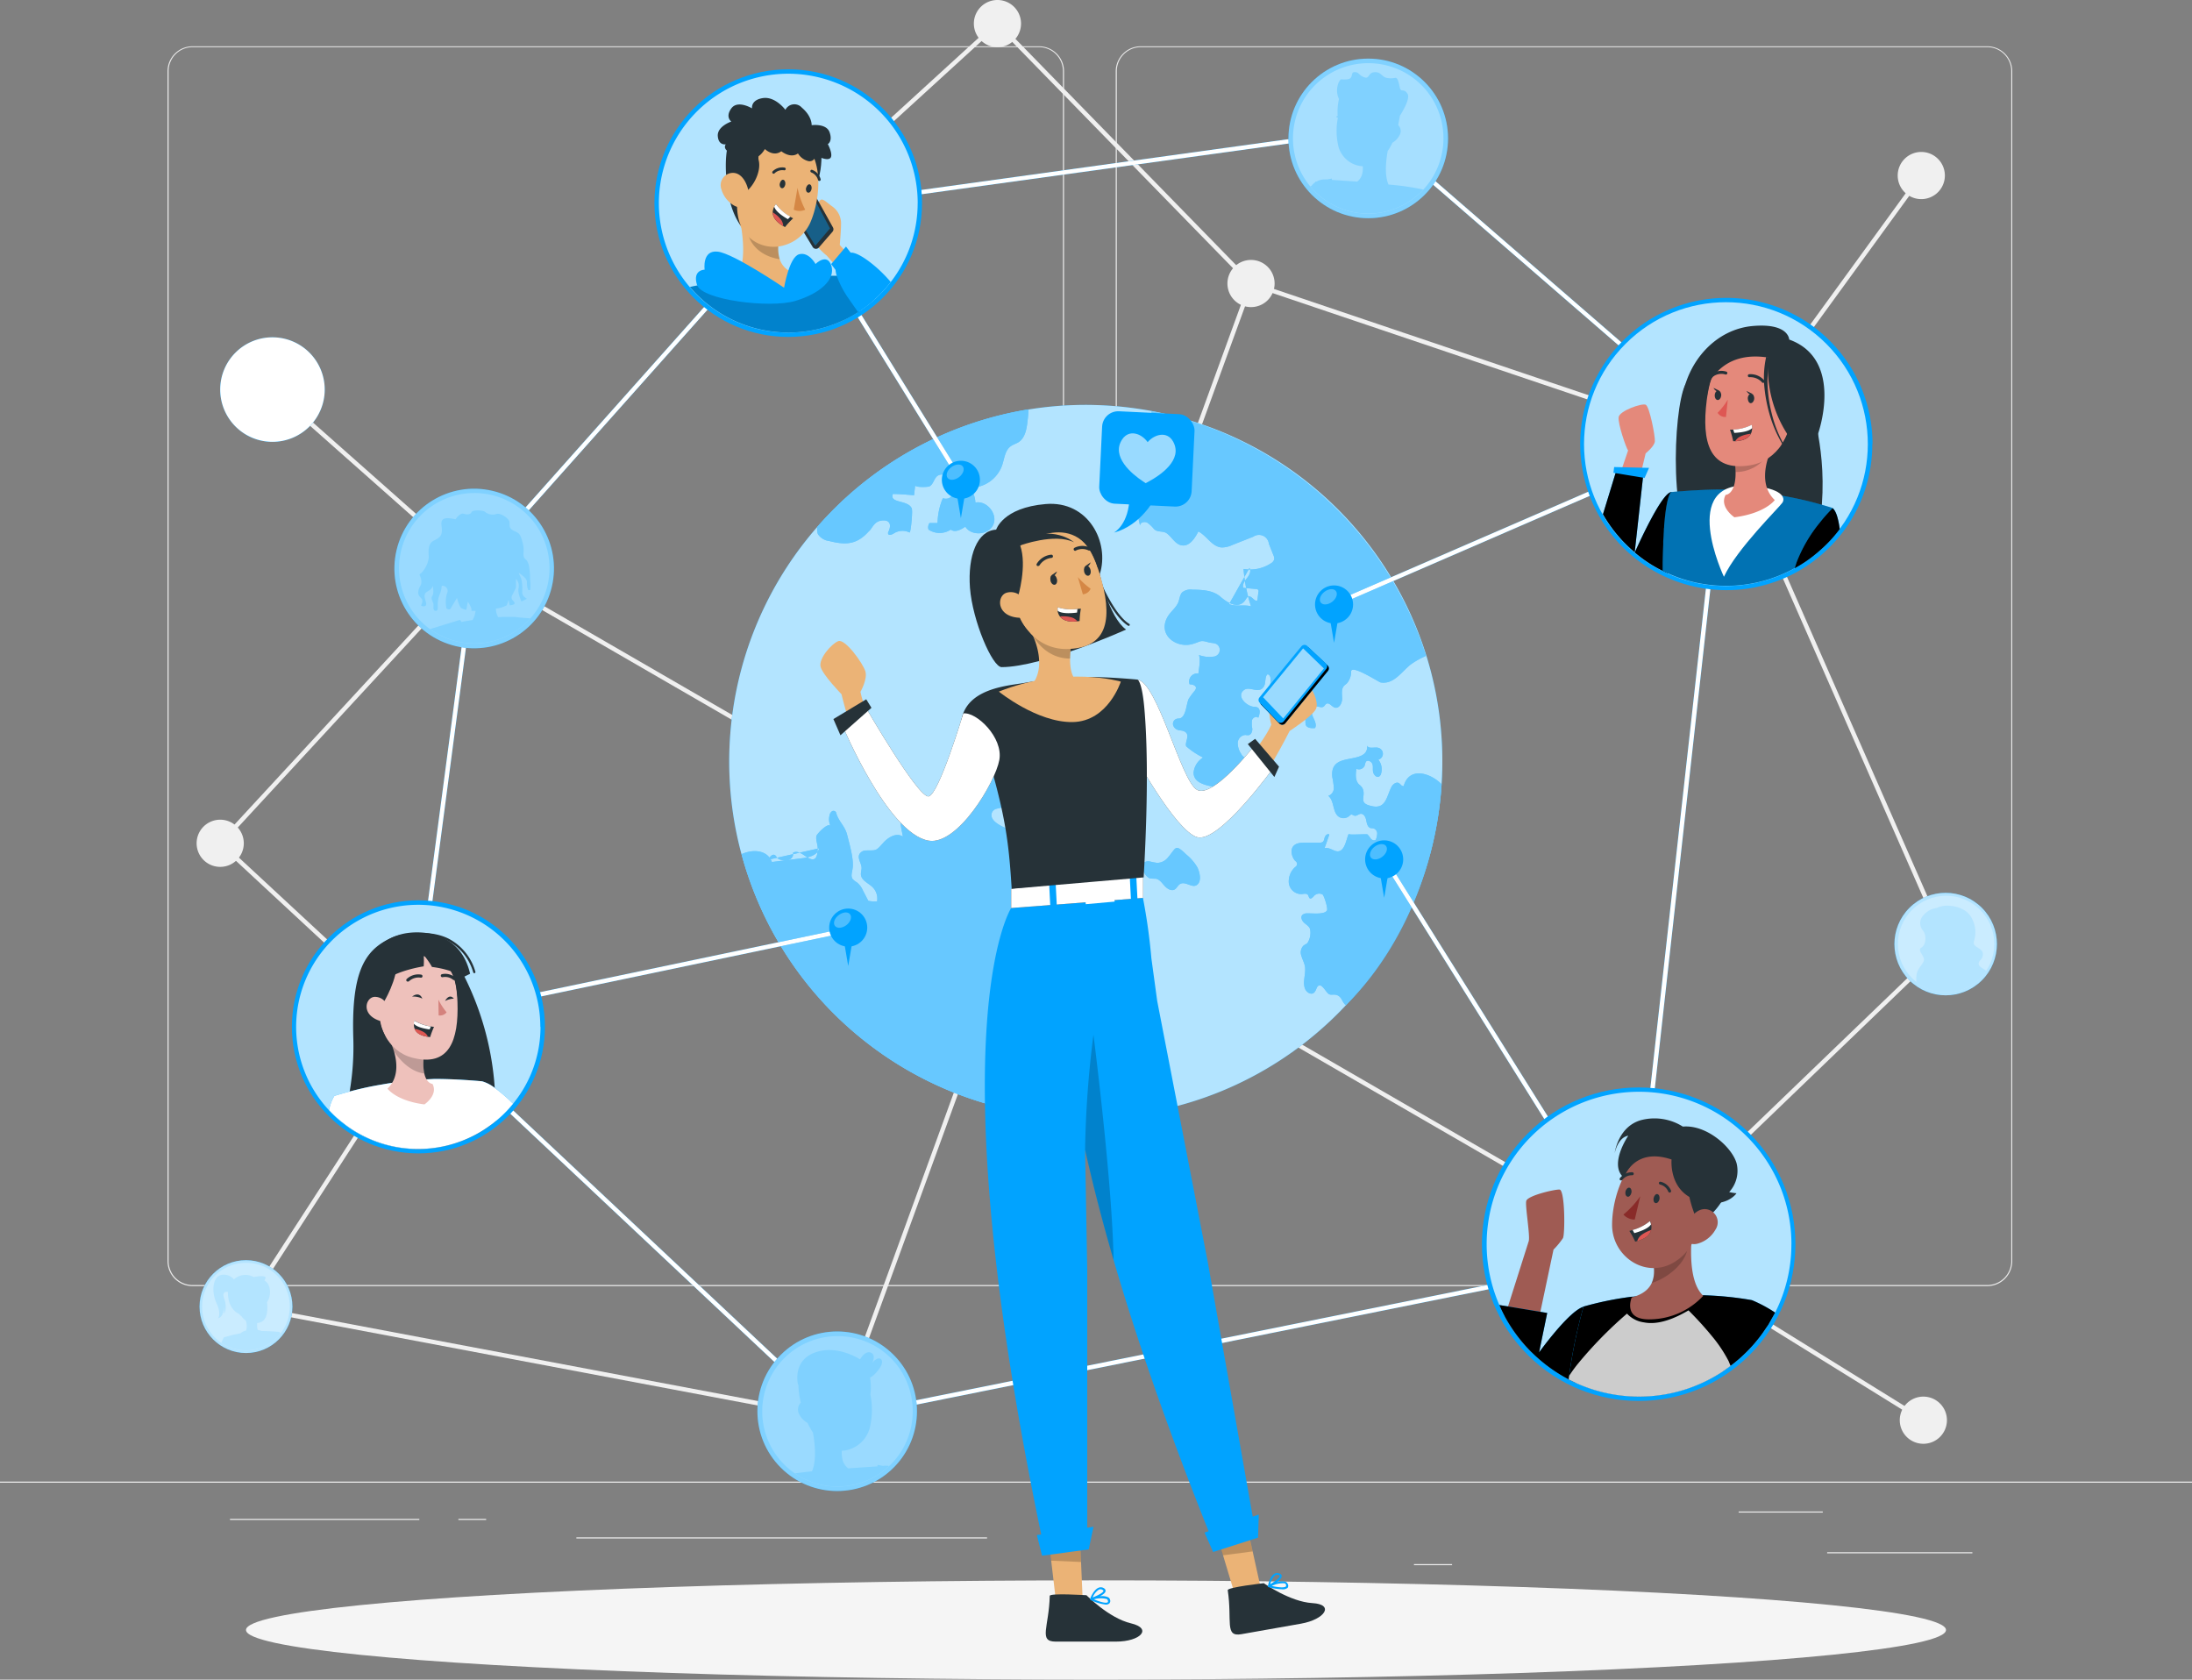 <svg xmlns="http://www.w3.org/2000/svg" xmlns:v="https://vecta.io/nano" viewBox="0 0 500 383.12"><rect x="0" y="0" width="500" height="383.12" fill="#808080" stroke="none"/><style><![CDATA[.N,.P,.W,.c,.d,.e,.G,.I{isolation:isolate}.f{fill:#01a3ff}.g{fill:#fff}.h{fill:#263238}.i{opacity:.3}.j{opacity:.2}.k{fill:#ebb376}.l{opacity:.7}.m{opacity:.8}.n{fill:#de5753}.o{fill:#e4897b}.p{fill:#9f5b53}.q{fill:#eec1bb}]]></style><path d="M0 337.95h500v.25H0zm416.78 16.1h33.12v.25h-33.12zm-94.25 2.71h8.69v.25h-8.69zm74.06-12h19.19v.25h-19.19zm-344.13 1.68h43.19v.25H52.46zm52.1 0h6.33v.25h-6.33zm26.91 4.23h93.68v.25h-93.68zM237 293.36H43.91a5.71 5.71 0 0 1-5.7-5.71V16.22a5.71 5.71 0 0 1 5.7-5.66H237a5.71 5.71 0 0 1 5.71 5.71v271.38a5.71 5.71 0 0 1-5.71 5.71zM43.91 10.76a5.46 5.46 0 0 0-5.45 5.46v271.43a5.46 5.46 0 0 0 5.45 5.46H237a5.47 5.47 0 0 0 5.46-5.46V16.22a5.47 5.47 0 0 0-5.46-5.46zm409.4 282.6h-193.1a5.72 5.72 0 0 1-5.71-5.71V16.22a5.72 5.72 0 0 1 5.71-5.66h193.1a5.71 5.71 0 0 1 5.69 5.66v271.43a5.71 5.71 0 0 1-5.69 5.71zm-193.1-282.6a5.47 5.47 0 0 0-5.46 5.46v271.43a5.47 5.47 0 0 0 5.46 5.46h193.1a5.47 5.47 0 0 0 5.46-5.46V16.22a5.47 5.47 0 0 0-5.46-5.46z" fill="#ebebeb"></path><g fill="#f0f0f0"><path d="M393.93 101.86L285.09 65.1l-.09-.08-57.5-58.94-46.12 42.12-.67-.74 46.83-42.78 58.09 59.55 107.92 36.45 44.3-60.94.81.59-44.73 61.53zM55.61 192.35a5.38 5.38 0 0 1-10.76 0 5.38 5.38 0 1 1 10.76 0z"></path><path d="M232.9 5.38a5.38 5.38 0 1 1-10.76 0 5.38 5.38 0 0 1 10.76 0z"></path><use href="#B"></use><use href="#B" x="0.47" y="283.9"></use><use href="#B" x="-152.89" y="24.63"></use><path d="M191.35 324.08l-.41-.08-134.92-25.48.18-.98 134.51 25.4 94.18-258.45.94.35-94.48 259.24zM61.817 89.237l.663-.749 46.032 40.769-.663.749zM438.46 324.37l-66.71-41.35 1.46-.39 70.08-67.43-50.01-113.73.92-.4 50.29 114.37-.25.24-70.23 67.57 64.97 40.26-.52.86z"></path><path d="M56.53 298.3l-.84-.54 40.32-62.27-46.48-43.12.34-.37 58.21-63.03.35.21 265.28 153.46-.5.87-264.94-153.27-57.33 62.08 46.36 43-40.77 62.98z"></path></g><ellipse cx="250" cy="371.79" rx="193.89" ry="11.32" fill="#f5f5f5"></ellipse><use href="#C" class="f"></use><g class="l g"><use href="#C"></use></g><g class="f G"><use href="#D"></use><use href="#E"></use><use href="#F"></use><use href="#G"></use><use href="#H"></use></g><g opacity=".4" class="g I"><use href="#D"></use><use href="#E"></use><use href="#F"></use><use href="#G"></use><use href="#H"></use></g><use href="#I" class="f"></use><circle cx="62.14" cy="133.29" r="11.23" transform="matrix(.987 -.16 .16 .987 -20.55 -32.77)" class="g i"></circle><path d="M55.47 88.66a1.8 1.8 0 0 0 1.38 1.66 2.55 2.55 0 0 0 0 1.67c.33.91 2.17.91 2.17.91a.93.93 0 0 0 .83.56c0 .06.09.1.12.15l.26.36c.23 1.81.19 3.71-.7 4.68h0l-2.31.31-1.09.19a11.9 11.9 0 0 0 13.28-.94h-1.07-2.09v-.05a2.4 2.4 0 0 1-2.16-1.58 3.55 3.55 0 0 1-.15-1.23 4.43 4.43 0 0 0 1-.33 4.05 4.05 0 0 0 2-2.22 2.83 2.83 0 0 0 .14-.41 10.43 10.43 0 0 0 .26-3.55 1.68 1.68 0 0 0 .81-1.14 1.23 1.23 0 0 0-.84-1.5 1.59 1.59 0 0 0 1.21-1.64 1.27 1.27 0 0 0-1.22-1.48c0 0 .43-.62-.41-1.79a1.5 1.5 0 0 0-2-.45 2.35 2.35 0 0 0-2.34-1 2.52 2.52 0 0 0-1.82 1.2s0-.86-1.65-.38a2.23 2.23 0 0 0-1.45 2.37 1.21 1.21 0 0 0-1.68.63c-.57 1.19.67 3.27.67 3.27a1.63 1.63 0 0 0-1.15 1.73z" class="f"></path><use href="#I" class="g l"></use><circle cx="56.11" cy="298.03" r="10.59" class="f"></circle><path d="M66.1 298.04c0 5.523-4.477 10-10 10s-10-4.477-10-10 4.477-10 10-10a9.92 9.92 0 0 1 10 10z" class="g i"></path><path d="M64 304.16a10 10 0 0 1-13.51 2.13l.54-1.22a29.65 29.65 0 0 1 3.8-.93 3 3 0 0 1 1.31-.65 3.84 3.84 0 0 0-.07-2.27 3.92 3.92 0 0 1-1-1 2.46 2.46 0 0 1-.54-.53c-.31-.13-2.43-1.12-2.54-4.6a3 3 0 0 1 0-.42c-.66-.07-1.35.14-.87 1.48.82 2.31 0 3.52 0 3.52a8.68 8.68 0 0 0-.08-1.53c0 2.39-1.29 2.54-1.29 2.54s.82-.86-.39-3.51-.86-6.26 1.45-6.41a3 3 0 0 1 2.55 1.07 3.85 3.85 0 0 1 4.52-.53c0 0 2.07-.5 2.66 0 .12.12 0 .39-.22.75a2.74 2.74 0 0 1 1.16 1.71 4.15 4.15 0 0 1-.57 3.25c.28 2.62-.17 4.59-2.26 4.77v.2.26a2.92 2.92 0 0 0 .15 1.12 5.84 5.84 0 0 1 .87.24c1.87 0 4 .2 4 .2h0a2.93 2.93 0 0 1 .33.36z" class="f"></path><circle cx="56.11" cy="298.03" r="10.59" class="g l"></circle><circle cx="443.89" cy="259.76" r="11.69" transform="matrix(.707 -.707 .707 .707 -53.67 345.52)" class="f"></circle><path d="M454.91 215.32c0 6.075-4.925 11-11 11s-11-4.925-11-11 4.925-11 11-11 11 4.925 11 11z" class="g i"></path><path d="M453.06 221.43a11 11 0 0 1-15.92 2.6 6.59 6.59 0 0 1 .06-1.81c.14-1.34 1.69-2.43 1.67-3.37s-1.6-2.16-.59-2.71 1.23-2.64.42-3.81a2.57 2.57 0 0 1 .06-3.58 4.68 4.68 0 0 1 3-1.64 5.61 5.61 0 0 1 3.26-.47 7 7 0 0 1 3.24 1.1 4.8 4.8 0 0 1 1.69 2.08 6.55 6.55 0 0 1 .34 4.77c-.55 1.58 1.9 1.49 2 2.93s-1.15 1.53-.93 2.5c.07.44.92.86 1.7 1.41z" class="f"></path><circle cx="443.89" cy="259.76" r="11.69" transform="matrix(.707 -.707 .707 .707 -53.67 345.52)" class="g l"></circle><g class="f"><use href="#J"></use><use href="#K"></use><use href="#L"></use></g><use href="#J" class="g m"></use><use href="#M" class="f"></use><g class="g"><use href="#M" class="m"></use><use href="#K" class="m"></use><use href="#L" class="m"></use></g><use href="#N" class="f"></use><use href="#N" class="g m"></use><g class="f"><path d="M220.68 109.44l-1.5 8.75-1.5-8.75h3z"></path><path d="M223.52 109.44a4.34 4.34 0 0 1-8.68 0 4.34 4.34 0 0 1 7.409-3.069 4.34 4.34 0 0 1 1.271 3.069z"></path></g><path d="M219.61 106.38c.48.63.1 1.74-.86 2.46s-2.11.8-2.6.17-.1-1.74.85-2.46 2.12-.8 2.61-.17z" class="g i"></path><g class="f"><path d="M305.8 137.87l-1.5 8.75-1.5-8.75h3z"></path><circle cx="304.3" cy="137.87" r="4.34"></circle></g><path d="M304.72 134.81c.49.63.1 1.74-.85 2.46s-2.12.8-2.6.17-.1-1.74.85-2.46 2.12-.81 2.6-.17z" class="g i"></path><g class="f"><path d="M194.98 211.58l-1.5 8.75-1.5-8.75h3z"></path><circle cx="193.48" cy="211.58" r="4.34"></circle></g><path d="M193.91 208.56c.48.63.1 1.74-.85 2.46s-2.12.81-2.61.17-.1-1.74.86-2.46 2.11-.84 2.6-.17z" class="g i"></path><g class="f"><path d="M317.23 196.02l-1.5 8.76-1.5-8.76h3z"></path><path d="M320.07 196.03a4.34 4.34 0 0 1-8.68-.013 4.34 4.34 0 0 1 7.412-3.062 4.34 4.34 0 0 1 1.268 3.075z"></path></g><path d="M316.15 192.96c.49.64.11 1.74-.85 2.47s-2.12.8-2.6.17-.1-1.74.85-2.47 2.12-.8 2.6-.17z" class="g i"></path><path d="M427.08 101.28a33.24 33.24 0 0 1-6.65 20 34.11 34.11 0 0 1-10.58 9.2 33.3 33.3 0 0 1-29.85 1.14c-.39-.16-.78-.35-1.16-.55h0a32 32 0 0 1-6.54-4.29c-11.807-9.954-15.232-26.713-8.279-40.502s22.466-20.998 37.489-17.422 25.624 17.001 25.62 32.444z" class="f"></path><circle cx="393.74" cy="145.72" r="32.37" transform="matrix(.707 -.707 .707 .707 12.29 276.65)" class="g l"></circle><path d="M372.25 116.4l3.13-13s2-1.58 2.1-2.73-1.22-7.94-2.08-8.35-5.94 1.36-6.18 2.81 1.75 7.16 2.15 7.62l-5.13 15.1z" class="o"></path><g class="f"><use href="#O"></use><use href="#P"></use></g><use href="#O" class="N i"></use><use href="#P" class="N i"></use><path d="M376.15 106.72l-1.02 2.3-7.1-1.18.16-1.31 7.96.19z" class="f"></path><path d="M413.44 90.14c-.83 3.18 3.7 11.93 1.86 27.85s-19.29 14.94-27.14 9.64-6.49-34.11-3.79-39.79 29.07 2.3 29.07 2.3z" class="h"></path><path d="M418.05 115.88l-.47 1.38-.47 1.35-.85 2.56-1.54 4.73a30.48 30.48 0 0 1-5.34 3.71 32.34 32.34 0 0 1-29 1.13c-.38-.16-.76-.35-1.12-.54v-.95-.93l.07-2.58.06-1.54v-.74l.15-2.45c0-.24 0-.49.05-.72 0-.71.11-1.34.15-1.93.37-3.7.86-5.16 1.18-5.75a1.18 1.18 0 0 1 .17-.25c.09-.11.14-.12.14-.12l1.31-.11c2.16-.19 6.64-.5 10.69-.48h.23c.54 0 1.07 0 1.61.08a92.07 92.07 0 0 1 6.24.54l2.3.32c.83.12 1.66.26 2.49.4l.35.07a80.92 80.92 0 0 1 9.07 2.07c.83.23 1.66.48 2.48.74z" class="f"></path><path class="N i" d="M418 115.88l-.45 1.35c-.13.45-.32.91-.47 1.35l-.85 2.56-1.54 4.73a30.48 30.48 0 0 1-5.34 3.71 32.34 32.34 0 0 1-29 1.13c-.38-.16-.76-.35-1.12-.54h0v-.94-.93l.07-2.58.06-1.54v-.74c0-.89.09-1.69.15-2.45 0-.24 0-.49.05-.72 0-.71.11-1.34.15-1.93.37-3.7.86-5.16 1.18-5.75a1.18 1.18 0 0 1 .17-.25c.09-.11.14-.12.14-.12l1.31-.11c2.16-.19 6.64-.5 10.69-.48h.23c.54 0 1.07 0 1.61.08a92.07 92.07 0 0 1 6.24.54l2.3.32c.83.12 1.66.26 2.49.4l.35.07a80.92 80.92 0 0 1 9.07 2.07c.9.26 1.73.51 2.51.77z"></path><path d="M399.32 110.79c7.14.56 8 2.72 7.26 3.85s-10.44 10.58-13.35 16.92c0 0-10.49-22.07 6.09-20.77z" class="g"></path><path d="M395.63 117.99c7.07-.91 9.2-3.93 9.2-3.93-4.49-4.23-.76-11.56-.76-11.56l-8.51 1.58a25.08 25.08 0 0 1 .33 3.59c.07 5.16-2.27 5.21-2.27 5.21-1.49 2.8 2.01 5.11 2.01 5.11z" class="o"></path><path class="P j" d="M395.56 104.08a25.08 25.08 0 0 1 .33 3.59c5.75 0 8.18-5.17 8.18-5.17z"></path><path d="M400.26 80.29c-7.39-.4-10 3.43-10.95 11-1.2 9.49.54 16.37 9.9 14.84 12.71-2.05 13.34-25.16 1.05-25.84z" class="o"></path><path d="M394.11 91.16a15.84 15.84 0 0 1-2.32 3 2 2 0 0 0 1.91.94z" class="n"></path><g class="h"><path d="M398.67 90.8c0 .61.25 1.13.65 1.16s.77-.44.82-1-.24-1.13-.65-1.16-.77.39-.82 1z"></path><path d="M399.66 89.8l-1.28-.62s.62 1.16 1.28.62zm-8.52.28c-.05.61.24 1.13.65 1.16s.77-.43.82-1-.25-1.12-.65-1.16-.77.4-.82 1z"></path><path d="M392.13 89.09l-1.28-.62s.57 1.16 1.28.62zm10.05-1.75a.32.32 0 0 1-.28-.15 3.56 3.56 0 0 0-2.85-1.15.34.34 0 0 1-.36-.32.32.32 0 0 1 .31-.36 4.13 4.13 0 0 1 3.45 1.43.35.35 0 0 1-.07.48.37.37 0 0 1-.2.07zm-11.49-1.46a.34.34 0 0 1-.18-.64 3.76 3.76 0 0 1 3.3-.46.33.33 0 0 1 .17.45.34.34 0 0 1-.44.18 3.13 3.13 0 0 0-2.68.42.26.26 0 0 1-.17.05zm3.93 12.14a18.6 18.6 0 0 1 .72 2.62h.48c2.16-.1 3.13-.86 3.55-1.68a2.79 2.79 0 0 0 .29-1.29 2.68 2.68 0 0 0-.1-.75 10.27 10.27 0 0 1-4.21 1.08l-.73.02z"></path></g><path d="M395.35 97.98l.24.76c2-.1 3.46-.44 4.07-1.09a2.68 2.68 0 0 0-.1-.75 10.27 10.27 0 0 1-4.21 1.08z" class="g"></path><path d="M395.82 100.62c2.16-.1 3.13-.86 3.55-1.68a7.16 7.16 0 0 0-2.37.62 2.6 2.6 0 0 0-1.18 1.06z" class="n"></path><path d="M407.66 93.2s-3.12-6.26-2.34-10.93c0 0-14.33-6.79-15.87 8 0 0-.71-13.29 12-12.89s11.66 19 4.79 24.19c.02.05 3.36-4.45 1.42-8.37z" class="h"></path><path d="M406.37 94.7a3.26 3.26 0 0 1 3.66-2.78c2.27.38 3.11 5.14-2.65 6-.83.08-1.25-.74-1.01-3.22z" class="o"></path><g class="h"><path d="M403.35 81.56a28 28 0 0 0 4.31 17.41c4.16 6.29-.62 11.79-.62 11.79s7.39-4.7 7.65-11.79c0 0 6.1-16.95-6.57-21.52 0 0-.05-3.81-8.31-3.09s-14.91 7.81-16.17 16.83 3.44 19.08 3.44 19.08-5-32 16.27-28.71z"></path><path d="M403.83 81.69a21 21 0 0 0-.62 6.55 32.4 32.4 0 0 0 1.06 6.62 27.8 27.8 0 0 0 2.48 6.25 18.23 18.23 0 0 0 4.18 5.26 18.26 18.26 0 0 1-4.4-5.14 28.16 28.16 0 0 1-2.74-6.23 33.93 33.93 0 0 1-1.33-6.71 22.12 22.12 0 0 1 .41-6.91z"></path></g><use href="#Q" class="f"></use><use href="#Q" class="N i"></use><circle cx="312.1" cy="31.57" r="18.2" class="f"></circle><path d="M329.25 31.56a17.16 17.16 0 0 1-29.294 12.144A17.16 17.16 0 0 1 312.1 14.41a17.1 17.1 0 0 1 17.15 17.15z" class="g i"></path><path d="M324.67 43.24a17.15 17.15 0 0 1-25.8-.74l.28-.09a3.68 3.68 0 0 1 .85-.85.71.71 0 0 1 0-.14h.3a3.53 3.53 0 0 1 1.88-.49 3.44 3.44 0 0 1 .55 0l1.07-.2v.3l5.78.39a3 3 0 0 0 1.06-1.5 5.19 5.19 0 0 0 .21-2 6.11 6.11 0 0 1-2.4-.63 6.21 6.21 0 0 1-3-3.38 6.13 6.13 0 0 1-.18-.61 15.45 15.45 0 0 1-.09-6.48h0-.18a.18.18 0 0 1-.15-.19.2.2 0 0 1 .23-.17h.05a13 13 0 0 1 .29-3.87 4.6 4.6 0 0 1 0-3.92c.64-.92.14-.42 1.82-.57s.67-1.63 1.74-1.65.85.66 2.16 1.16.83-1 2.33-1.14 1.7 1 2.77 1.28a5.1 5.1 0 0 0 2.07 0c.78 0 .85 2.28 1.18 2.7s.89-.21 1.6 1a1.08 1.08 0 0 1 .12.56c0 1.51-1.88 4.38-1.88 4.38l-.39 2.13a1.94 1.94 0 0 1 .34 2.26 4.17 4.17 0 0 1-1.66 1.77 12.27 12.27 0 0 1-1.08 1.89c-.47 2.62-.7 5.71.19 7.66a58.15 58.15 0 0 1 7.94 1.14z" class="f"></path><circle cx="312.1" cy="31.57" r="18.2" opacity=".5" class="g"></circle><circle cx="191.03" cy="366.36" r="18.2" transform="matrix(.707 -.707 .707 .707 -203.11 197.94)" class="f"></circle><path d="M208.19 321.92c.006 9.475-7.669 17.161-17.143 17.17s-17.164-7.662-17.177-17.137 7.655-17.167 17.13-17.183a17.07 17.07 0 0 1 17.19 17.15z" class="g j"></path><path d="M202.82 334.38a17.15 17.15 0 0 1-21.5 1.69 103.78 103.78 0 0 1 3.89-.47c1-2.25.77-5.82.22-8.85a14.58 14.58 0 0 1-1.23-2.19 4.73 4.73 0 0 1-1.92-2 2.27 2.27 0 0 1 .38-2.62 20 20 0 0 1-.55-4.13h-.08s-1.38-5.33 3.78-7.28 10.37 1.54 10.37 1.54 1.12-2.08 2.45-1.54c1.14.46.53 1.94.32 2.39a2.78 2.78 0 0 1 1.17-1c.91-.41 2.17.75-.66 3.58a3.7 3.7 0 0 1-1 .72 13.75 13.75 0 0 1 .08 3.87 17.79 17.79 0 0 1-.11 7.47 5.48 5.48 0 0 1-.22.72 7 7 0 0 1-3.42 3.89 6.57 6.57 0 0 1-2.77.74 6.56 6.56 0 0 0 .23 2.28 3.56 3.56 0 0 0 1.23 1.73l6.68-.45a3.18 3.18 0 0 0 0-.34l1.24.23a5 5 0 0 1 1.42.02z" class="f"></path><circle cx="191.03" cy="366.36" r="18.2" transform="matrix(.707 -.707 .707 .707 -203.11 197.94)" opacity=".5" class="g"></circle><circle cx="108.18" cy="174.05" r="18.2" transform="matrix(.23 -.973 .973 .23 -86.07 194.9)" class="f"></circle><path d="M125.34 129.61a17.16 17.16 0 0 1-29.29 12.147 17.16 17.16 0 0 1 12.13-29.297 17.1 17.1 0 0 1 17.16 17.15z" class="g j"></path><path d="M121 141.04c-5.873 6.574-15.77 7.633-22.9 2.45l6.8-2.1c.13.14.25.3.38.47l.87-.17c.55-.1 1.09-.17 1.64-.26a5.09 5.09 0 0 0 .68-2.1h-.94c.19-.68-.82-2.09-.82-2.09l-.34 1.86a3.6 3.6 0 0 1-1.14-.4c-.46-.29-1-2.32-1-2.32l-1.44 2.43c-.26.43-.94 0-.94 0a6.92 6.92 0 0 1 .11-3.47 1.18 1.18 0 0 0-1.2-1.72 6.15 6.15 0 0 1-.45 1.94 6 6 0 0 0-.46 2.54c0 .72.06 1.23-.45 1.23s-.58-.46-.52-1.23-.74-1.51-.28-2.14.11-2.34.11-2.34c-.28 1.2-1.6 1.14-1.82 2s.62 2.06.22 2.49-1.08 0-1.08 0 .57-.94.17-1.49-1-.82-.75-1.94.8-1.11.64-2.34-.75-1.17 0-1.63a6.08 6.08 0 0 0 1.71-3.56c0-1-.4-3.11 1.2-3.87s2-1.35 1.71-3.37 1.25-1.87 3.2-1.47c0 0 1-1.54 1.88-1.25s1.6.11 1.79-.4 2.72-.46 3.1 0a2.73 2.73 0 0 0 2.55.45c.83-.34 3 1 3 1.94s-.06 1.43 1.12 1.95 1.4.8 1.91 2.84-.34 2.87.69 3.66.91 3.94 1 4.92 0 2 0 2l-.29.08c-.28.08-.51-1.05-.46-1.89s-1.73-2-1.88-2.07c0 .08.36.78.57 1.33a9.87 9.87 0 0 1 .23 3.06c-.06 1 1.08 1.51 1.08 1.51l-1.25.63s-1-2.08-.64-3.16a2.29 2.29 0 0 0-.62-2v2s-.34.74-.85 1.71.4 1.26.54 1.77-1.12.54-1.12.54l-.24-1.23-.43 1.23a6.48 6.48 0 0 1-2.47.76 4.18 4.18 0 0 0 .5 1.95l1.22-.06h2.45 0c1.31.17 2.71.26 3.71.33z" class="f"></path><circle cx="108.18" cy="174.05" r="18.2" transform="matrix(.23 -.973 .973 .23 -86.07 194.9)" opacity=".5" class="g"></circle><circle cx="179.8" cy="46.33" r="30.52" class="f"></circle><path d="M209.32 46.33a29.36 29.36 0 0 1-6.14 18 28.81 28.81 0 0 1-3.51 3.82 27.5 27.5 0 0 1-3.79 2.92.45.45 0 0 1-.17.11 27 27 0 0 1-3.28 1.84c-12.061 5.712-26.455 2.616-35.1-7.55h0a29.52 29.52 0 0 1 30.889-47.43 29.52 29.52 0 0 1 21.111 28.31z" class="g l"></path><path d="M186.67 46.33c.65-1.44 1.11-.81 3 .64a4.76 4.76 0 0 1 2.17 4.29c0 1.54-.29 4.61-.29 4.61l4.88 5.47-2.21 3.33-5.67-6.4s-2.8-2.11-3.27-4.48 1.39-7.46 1.39-7.46z" class="k"></path><path d="M186 44.69l4 7.18a.86.86 0 0 1-.11 1l-3.1 3.58a.88.88 0 0 1-1.42-.12l-3.58-5.9z" class="h"></path><g class="f"><path d="M185.8 45.46l3.53 6.64-3.36 3.96-3.61-5.87 3.44-4.73z" opacity=".4"></path><path d="M195.88 71.06c0 .15.05.29.07.43l-.24-.32a27 27 0 0 1-3.28 1.84l.81-5.39.6-3.36.27-1.36h0a3.9 3.9 0 0 1 1 .34c1.53.75 3 2.54 4.51 4.91a27.5 27.5 0 0 1-3.74 2.91z"></path><path d="M196 71.49l-.24-.32a27 27 0 0 1-3.28 1.84c-12.061 5.712-26.455 2.616-35.1-7.55a30.01 30.01 0 0 1 1.55-.33h.16l.31-.06c1.35-.26 2.73-.49 4.11-.69h0l1.81-.25c.8-.11 1.6-.2 2.39-.29h.19a132.72 132.72 0 0 1 5.44-.51l1.74-.11h0l2.22-.14 2.16-.1h.87l2.51-.07c2.63-.06 4.94-.06 6.78 0h1.22l1.76.05h1.52c.12.44.24.9.35 1.37h0c.51 2 1 4.33 1.42 6.78.02.1.04.24.11.38z"></path></g><path class="P j" d="M196 71.49l-.24-.32a27 27 0 0 1-3.28 1.84c-12.061 5.712-26.455 2.616-35.1-7.55l-.72.15.71-.16 1.56-.32h.16l.31-.06c1.35-.26 2.73-.49 4.11-.69h0l1.81-.25c.8-.11 1.6-.2 2.39-.29h.19a132.72 132.72 0 0 1 5.44-.51l1.73-.12 2.24-.13 2.16-.1h.87l2.5-.08h6.79 1.22 1.74l1.54.06h0c.12.44.24.9.35 1.37h0c.51 2 1 4.33 1.42 6.78.01.1.03.24.1.38z"></path><path d="M167.65 63.77c3.24 3 11.2 1.86 11.2 1.86s5-1.36 3.92-2.91c-2.92-.49-4.34-1.85-4.92-3.6a8.55 8.55 0 0 1-.3-3.34 16.9 16.9 0 0 1 .24-1.86L168 46.64c1.25 4.8 2.83 13.64-.35 17.13z" class="k"></path><path class="P j" d="M170.23 51.26c.39 5.9 5.24 7.53 7.62 7.86a8.55 8.55 0 0 1-.3-3.34z"></path><path d="M187.2 32.62s1.4 9.18-3.48 12.71-4.87-13.56-4.87-13.56z" class="h"></path><path d="M169.57 52.63a8.33 8.33 0 0 0 9.57 3.23 9.25 9.25 0 0 0 5.3-4.32 8 8 0 0 0 .44-.88c2.4-5.61 3.16-15.43-2.77-19.1a9 9 0 0 0-12.44 2.83 8.92 8.92 0 0 0-1.36 4c-.73 6.53-1.47 10.36 1.26 14.24z" class="k"></path><path d="M177.87 41.87c-.12.52.12 1 .47 1.06s.7-.33.79-.85-.12-1-.46-1.07-.67.32-.8.86zm5.99 1.02c-.12.52.12 1 .47 1.06s.7-.32.79-.85-.12-1-.46-1.06-.66.35-.8.85z" class="h"></path><path d="M181.92 42.83a19.15 19.15 0 0 0 1.75 5 3.08 3.08 0 0 1-2.62 0z" fill="#d58745"></path><path d="M176.35 39.61a.32.32 0 0 0 .32-.07 2.56 2.56 0 0 1 2.17-.7c.168.041.339-.062.38-.23s-.062-.339-.23-.38h0a3.13 3.13 0 0 0-2.75.85.31.31 0 0 0 0 .44h0a.57.57 0 0 0 .11.09zm10.44 1.65a.29.29 0 0 0 .18 0 .31.31 0 0 0 .22-.39h0a3.12 3.12 0 0 0-1.94-2.13.31.31 0 0 0-.39.21h0a.33.33 0 0 0 .21.39h0a2.55 2.55 0 0 1 1.52 1.71.31.31 0 0 0 .2.21zm-12.32-10.2v2.93a2.17 2.17 0 0 0-1.41 2.57c.63 2.54-1.21 6.14-3.25 7.42 0 0 .07-1.06-.85-.92s-1.34 5.65.07 8.48c0 0-2.33-2.69-3.11-8.62-.72-5.49-.35-9.94 1-11.87z" class="h"></path><path d="M164.56 43.21a6.27 6.27 0 0 0 3 3.74c1.94 1 3.39-.58 3.26-2.67-.14-1.85-1.29-4.68-3.44-4.84a2.8 2.8 0 0 0-2.82 3.77z" class="k"></path><path d="M174.47 33.99s1.9 1.89 3.75.51c0 0 2.09 1.74 3.8.5a3.85 3.85 0 0 0 2.47 1.77 1.33 1.33 0 0 0 1.51-1.39s2.42 1.39 3.32.74-.49-3.25-.49-3.25 1.14-.61.4-2.7-4.09-1.61-4.09-1.61.13-2-2.23-4a2.29 2.29 0 0 0-3.76.49s-2.28-3.09-5.11-2.68-2.5 2.35-2.5 2.35-3.26-2-4.72 0 0 3 0 3-3.25 1.09-3.09 3.31 1.83 1.89 1.83 1.89-.93 1.06 1.18 2 4.1-1.3 4.1-1.3a1.44 1.44 0 0 0 .7 2.12c1.52.82 2.93-1.75 2.93-1.75zm6.44 15.81a18.88 18.88 0 0 0-1.85 2l-.41-.24c-1.88-1.09-2.39-2.21-2.39-3.13a2.79 2.79 0 0 1 .35-1.27 2.68 2.68 0 0 1 .39-.6 10.24 10.24 0 0 0 3.24 2.89l.67.35z" class="h"></path><path d="M180.28 49.42l-.56.57c-1.77-1-2.87-2-3.11-2.84a2.68 2.68 0 0 1 .39-.59 10.24 10.24 0 0 0 3.28 2.86z" class="g"></path><path d="M178.65 51.56c-1.88-1.09-2.39-2.21-2.39-3.13a7.19 7.19 0 0 1 1.85 1.62 2.66 2.66 0 0 1 .54 1.51z" class="n"></path><g class="f"><path d="M178.85 65.63s-11.47-7.8-15.12-8.23-3 4.11-3 4.11-2.82 0-1.74 3.47 16.67 5.38 22.42 3.66 9.18-4.94 8.23-8-3.62-.43-3.62-.43-1.55-2.87-3.78-2.2-3.39 7.62-3.39 7.62z"></path><path d="M203.18 64.32a28.81 28.81 0 0 1-3.51 3.82 27.5 27.5 0 0 1-3.79 2.92c0 .15.05.29.07.43l-.24-.32-2.47-3.55a21.42 21.42 0 0 1-2.41-4.82h0a5.09 5.09 0 0 1-.24-1.24l-1-1.32.31-.36 2.52-3 .55-.64 1.08 1.41s1.39-.5 5.84 3.33a32.56 32.56 0 0 1 3.29 3.34z"></path><circle cx="95.44" cy="234.22" r="28.86"></circle></g><path d="M123.29 234.22a27.64 27.64 0 0 1-6.29 17.57 28 28 0 0 1-4 4l-1.44 1.1a27.09 27.09 0 0 1-4.32 2.55 27.76 27.76 0 0 1-25.9-1.13 26 26 0 0 1-3-2.05h0l-.15-.13a24.73 24.73 0 0 1-3.15-2.9 27.85 27.85 0 0 1 27.878-45.818 27.85 27.85 0 0 1 20.332 26.818z" class="g l"></path><path d="M113.08 255.76l-1.44 1.1a27.09 27.09 0 0 1-4.32 2.55 27.76 27.76 0 0 1-25.9-1.13 26 26 0 0 1-3-2.05h0l-.15-.13v-.19h0l.68-2.82a73.37 73.37 0 0 0 .81-4.12 60.94 60.94 0 0 0 .84-11.78c-.49-14.75 2.19-20.16 8.22-23.05.27-.13.55-.27.85-.39a8.08 8.08 0 0 1 4.25-.53h0c5.16.7 9.64 5.51 9.64 5.51a34 34 0 0 1 2.36 4 66.5 66.5 0 0 1 6.93 25.44h0a75 75 0 0 1 .23 7.59z" class="h"></path><use href="#R" class="f"></use><use href="#R" class="W g j"></use><path d="M96.81 251.91c-6.48-.83-8.42-3.6-8.42-3.6 2.64-2.5 2.16-6.18 1.49-8.47a13.58 13.58 0 0 0-.8-2.12l7.79 1.46a23.1 23.1 0 0 0-.3 3.28 10.51 10.51 0 0 0 .22 2.41c.53 2.33 1.86 2.36 1.86 2.36 1.35 2.56-1.84 4.68-1.84 4.68z" class="q"></path><path class="P j" d="M96.57 242.46a10.51 10.51 0 0 0 .22 2.41c-3.09-.41-5.44-2.88-6.91-5a13.58 13.58 0 0 0-.8-2.12l7.79 1.46a23.1 23.1 0 0 0-.3 3.25z"></path><path d="M95.29 217.56c6.78.25 8.82 4 9.06 11 .3 8.75-1.87 14.88-10.28 12.7-11.41-2.96-10.07-24.09 1.22-23.7z" class="q"></path><path d="M100 228.02a14.67 14.67 0 0 0 1.87 2.88 1.86 1.86 0 0 1-1.82.7z" fill="#d4827d"></path><path d="M93 223.89a.32.32 0 0 1-.23-.08.36.36 0 0 1 0-.5 3.84 3.84 0 0 1 3.31-1 .35.35 0 0 1 .29.4.34.34 0 0 1-.41.29 3.22 3.22 0 0 0-2.65.8.36.36 0 0 1-.31.09zm10.58-.33a.39.39 0 0 1-.21-.06 2.84 2.84 0 0 0-2.37-.61.37.37 0 0 1-.44-.23.36.36 0 0 1 .23-.45 3.51 3.51 0 0 1 3 .71.37.37 0 0 1 .08.5.37.37 0 0 1-.29.14zM99 234.23a17.41 17.41 0 0 0-.88 2.33l-.44-.06c-2-.27-2.78-1.05-3.1-1.83a2.6 2.6 0 0 1-.15-1.2 2.65 2.65 0 0 1 .15-.67 9.47 9.47 0 0 0 3.75 1.33z" class="h"></path><path d="M98.28 234.13l-.28.68c-1.85-.26-3.12-.7-3.62-1.34a2.65 2.65 0 0 1 .15-.67 9.47 9.47 0 0 0 3.75 1.33z" class="g"></path><path d="M97.63 236.5c-2-.27-2.78-1.05-3.1-1.83a6.32 6.32 0 0 1 2.12.74 2.28 2.28 0 0 1 .98 1.09z" class="n"></path><path d="M87.45 228.74s3.38-5.45 3.06-9.77c0 0 13.64-5 13.79 8.67 0 0 1.77-12.06-9.88-12.76S82.2 231.23 88 236.56c0 0-2.64-4.41-.55-7.82z" class="h"></path><path d="M88.51 230.21a3 3 0 0 0-3.1-2.83c-2.11.15-3.27 4.43 1.91 5.66.75.17 1.2-.54 1.19-2.83z" class="q"></path><g class="h"><path d="M91.48 213.11c3.67-1 13.44-1.15 15.75 9l-1.36.68a21.78 21.78 0 0 0-7.33-2.23 17.57 17.57 0 0 0-1.9-2.72 15.79 15.79 0 0 1 0 2.58c0 0-6.38.94-9.23 3.53-4.48 4.08-4.76 6.66-4.76 6.66s-3.1-14.18 8.83-17.5z"></path><path d="M108.18 221.98a.25.25 0 0 1-.23-.17 11.82 11.82 0 0 0-5.9-7.28c-5-2.48-11-.46-11-.44-.082.029-.173.011-.239-.046s-.096-.145-.08-.23.077-.156.159-.184c.06 0 6.2-2.1 11.41.46a12.28 12.28 0 0 1 6.14 7.57.24.24 0 0 1-.15.3zM94 227.32s1.59-1.35 2.34.46a4.66 4.66 0 0 0-2.34-.46zm7.53 1s.88-1.84 2-.54a4.61 4.61 0 0 0-2 .54z"></path></g><circle cx="373.86" cy="328.24" r="35.76" transform="matrix(.707 -.707 .707 .707 -122.6 316.05)" class="f"></circle><path d="M408.62 283.8a34.4 34.4 0 0 1-3.71 15.6l-1.54 2.74-1.37 2a34.56 34.56 0 0 1-7.25 7.39l-1.95 1.38a35.08 35.08 0 0 1-8.71 4.09 34.9 34.9 0 0 1-24.6-1.57l-1.67-.82h0a35.12 35.12 0 0 1-14.55-14.32 34.07 34.07 0 0 1-1.28-2.65h0a34.76 34.76 0 0 1 44.987-46.048 34.76 34.76 0 0 1 21.653 32.178z" class="g l"></path><path d="M356.51 282.42a17.73 17.73 0 0 1-2.15 2.61l-3 14.19-2 9.26a35.26 35.26 0 0 1-6.13-8.16l.75-2.32 4.74-14.94c.32-1.34-.85-7.92-.58-9.12s6.27-2.63 7.57-2.61 1.29 10.23.8 11.09z" class="p"></path><use href="#S" class="f"></use><use href="#S" class="i"></use><use href="#T" class="f"></use><use href="#T" class="i"></use><path d="M394.75 311.56l-1.95 1.38a35.08 35.08 0 0 1-8.71 4.09 34.9 34.9 0 0 1-24.6-1.57l-1.67-.82h0l.13-.86a32.29 32.29 0 0 1 2-2.74 93.31 93.31 0 0 1 11.17-11.41 6.41 6.41 0 0 0 3.89 2c3.28.65 7-.89 10.14-2.74a78 78 0 0 1 5.45 6 31.42 31.42 0 0 1 3.69 5.55l.46 1.12z" class="g m"></path><path d="M388.52 295.56a16.82 16.82 0 0 1-11.84 5.37c-6.73.3-4.48-5-4.48-5 2.47-.65 3.84-1.8 4.53-3.21.87-1.82.62-4.06.06-6.26l-.12-.46 9.84-8.76c-.91 5.2-1.73 14.84 2.01 18.32z" class="p"></path><path class="P j" d="M384.89 284.9c-.52 3.38-4.63 6.7-8.16 7.75.87-1.82.62-4.06.06-6.26l8.15-6.24a12.65 12.65 0 0 1-.05 4.75z"></path><path d="M378.52 265.8c2.33 2.63.22 5.55-7.47 9-1.73-4-.49-10.67 2-11.78s3.43.54 5.47 2.78z" class="h"></path><path d="M389.32 274.15c-2.07 6.83-2.94 10.92-7.27 13.65-6.52 4.09-14.32-1.1-14.33-8.41 0-6.56 3.37-16.62 10.8-17.76a9.73 9.73 0 0 1 11.13 8.07 9.85 9.85 0 0 1-.33 4.45z" class="p"></path><path d="M378.53 273.56c-.13.56-.54.95-.91.86s-.55-.61-.42-1.17.53-1 .9-.87.52.66.43 1.18zm-6.41-1.47c-.13.56-.54 1-.91.86s-.56-.61-.43-1.18.55-.95.91-.86.57.65.43 1.18z" class="h"></path><path d="M374.15 272.85a20.33 20.33 0 0 1-3.84 4.18 3.36 3.36 0 0 0 2.58 1.14z" fill="#892b29"></path><path d="M380.76 272a.41.41 0 0 0 .22 0 .35.35 0 0 0 .18-.45 3.37 3.37 0 0 0-2.37-2 .33.33 0 0 0-.39.25h0a.35.35 0 0 0 .28.39h0a2.66 2.66 0 0 1 1.85 1.6.38.38 0 0 0 .23.21zm-11.04-2.76a.36.36 0 0 0 .35-.12 2.71 2.71 0 0 1 2.21-1.05.35.35 0 0 0 .38-.31.34.34 0 0 0-.3-.37 3.38 3.38 0 0 0-2.82 1.31.33.33 0 0 0 0 .47h0a.33.33 0 0 0 .18.07zm18.28-1.87c-3.5.34-3.93 3.92-.63 11.67 4-1.78 7.62-7.5 6.55-10s-2.85-1.97-5.92-1.67z" class="h"></path><path d="M391.3 280.47a6.72 6.72 0 0 1-4.07 3.2c-2.29.62-3.42-1.43-2.77-3.58.59-1.94 2.49-4.6 4.78-4.27a3 3 0 0 1 2.06 4.65z" class="p"></path><path d="M381.29 264.48s-.73 7.18 5.81 9.31 9-1.61 9-1.61a13.21 13.21 0 0 1-1.67-.28 7.14 7.14 0 0 0 1.68-6.6c-1.11-3.74-6.89-8.81-12.25-8.33a12.12 12.12 0 0 0-9.55-1.47c-5.29 1.5-6 7.55-6 7.55s.69-3.6 3.1-4c0 0-4.53 6.62-1 9.58.03-.07 2.26-7.07 10.88-4.15zm-9.63 16.29a19 19 0 0 1 1.33 2.44l.47-.13c2.14-.6 2.93-1.59 3.16-2.5a2.9 2.9 0 0 0 0-1.35 2.81 2.81 0 0 0-.27-.73 10.44 10.44 0 0 1-3.94 2.05c-.41.15-.75.22-.75.22z" class="h"></path><path d="M372.39 280.56l.41.71c2-.57 3.34-1.24 3.8-2a2.81 2.81 0 0 0-.27-.73 10.44 10.44 0 0 1-3.94 2.02z" class="g"></path><path d="M373.46 283.08c2.14-.6 2.93-1.59 3.16-2.5a7.42 7.42 0 0 0-2.24 1.14 2.71 2.71 0 0 0-.92 1.36z" class="n"></path><rect x="251.05" y="138.49" width="21.1" height="21.1" rx="3.69" transform="matrix(.999 .048 -.048 .999 7.42 -56.77)" class="f"></rect><path class="c g" d="M267.6 100.73c-1.37-2.48-4.26-1.69-5.82.12-1.38-1.95-4.18-3-5.78-.67-2.71 3.95 2.28 8 4.65 9.57l.68.46.72-.39c2.51-1.36 7.86-4.89 5.55-9.09z" opacity=".6"></path><path d="M263.44 113.62s-3.07 6.19-9.36 7.87c0 0 3.52-1.81 3.57-8.41z" class="f"></path><path d="M279.51 178.88s7.94-7.94 10.49-13.59c0 0-1-3.17-.06-4.8s6.2-6.34 7.61-5.34 3.45 4.94 2.61 6.59-6 5-6 5-6.43 12.9-10.41 15.8-4.24-3.66-4.24-3.66z" class="k"></path><use href="#U" class="h"></use><use href="#U" class="d g" opacity=".05"></use><path d="M287.49 361.8l-6.07 1.07-2.49-8.28-2.28-7.6 7.01-2.45 2.03 9.14 1.8 8.12z" class="k"></path><path d="M280.05 362.72c-.1-.68 8.22-1.6 8.22-1.6s6 4.25 11.09 4.54 2.89 3.72-2.6 4.69l-13.6 2.4c-3.9.69-2.05-3.06-3.11-10.03z" class="h"></path><path d="M292.35 362.5a13.15 13.15 0 0 1-3-.48h-.07 0a.17.17 0 0 1-.06-.06h0v-.05h0a.38.38 0 0 1 0-.1c0-.1.37-2.13 1.4-2.79a1.3 1.3 0 0 1 1.07-.16c.41.11.63.31.67.59 0 .44-.46 1-1.07 1.45a3.46 3.46 0 0 1 1.88-.12.86.86 0 0 1 .54.48.81.81 0 0 1 0 .91 1.74 1.74 0 0 1-1.36.33zm-2.25-.75c1.3.3 2.89.48 3.22.1 0 0 .12-.14 0-.45a.52.52 0 0 0-.29-.25 5.52 5.52 0 0 0-2.93.6zm1.21-2.54a.8.8 0 0 0-.46.14 3.75 3.75 0 0 0-1.1 2c1.14-.68 2.2-1.53 2.16-1.9 0-.12-.22-.19-.34-.23a1.15 1.15 0 0 0-.26-.01z" class="f"></path><path class="P j" d="M285.72 353.87l-6.76.89-2.29-7.69 7-2.49 2.05 9.29z"></path><path d="M246.94 364.4h-6.17l-1.01-8.59-.92-7.88 7.33-1.19.41 9.35.36 8.31z" class="k"></path><path d="M239.45 364.01c0-.68 8.37-.15 8.37-.15s5.14 5.23 10.14 6.41 2.2 4.17-3.38 4.17h-13.81c-3.96 0-1.48-3.38-1.32-10.43z" class="h"></path><path d="M252.22 366a10.43 10.43 0 0 1-3.46-1.06l-.08-.05h0v-.05a.25.25 0 0 1 0-.17c0-.08.73-2 1.87-2.5a1.28 1.28 0 0 1 1.08 0c.38.18.56.41.55.7 0 .44-.62.88-1.3 1.24a3.35 3.35 0 0 1 1.87.21.86.86 0 0 1 .45.56.81.81 0 0 1-.2.89 1.2 1.2 0 0 1-.78.23zm-2.7-1.2c1.23.52 2.76 1 3.16.66 0 0 .13-.11 0-.44a.45.45 0 0 0-.24-.29 5.39 5.39 0 0 0-2.92.07zm1.49-2.3a1 1 0 0 0-.33.07 3.71 3.71 0 0 0-1.44 1.8c1.24-.47 2.44-1.12 2.46-1.5 0-.11-.19-.22-.3-.28a.92.92 0 0 0-.4-.09z" class="f"></path><path class="P j" d="M246.58 356.28l-6.82-.3-.92-7.96 7.33-1.24.41 9.5z"></path><g class="f"><path d="M286.3 349.05l-10 1.76c-10.08-25.1-17.24-46.06-22.3-63.45-2.73-9.38-4.85-17.73-6.49-25.13l.49 27.33v62.08h-10.16c-24.67-117.63-7.19-144.52-7.19-144.52l29.51-5a133.7 133.7 0 0 1 2.47 16.44l1.33 9.75 11.54 59.57z"></path><path d="M274.75 349.57l12.38-4.1-.17 5.26-10.24 3.27-1.97-4.43zm-38.24.57l12.92-1.89-1.09 5.16-10.65 1.44-1.18-4.71z"></path></g><g class="h"><path d="M257.5 142.75a.22.22 0 0 1-.13 0c-3.76-2.27-7.12-10.62-7.26-11a.24.24 0 0 1 .14-.32.26.26 0 0 1 .33.14c0 .08 3.43 8.55 7 10.73a.26.26 0 0 1 .09.35.27.27 0 0 1-.17.1z"></path><path d="M227.23 120.81s1.47-5 11.27-5.84 14.67 8.8 12.36 16c0 0 2.06 9.76 6 12.63 0 0-18.86 8.52-28.38 8.57-2.12 0-6.64-10.51-7.23-18.09-.54-7.32 1.66-13.04 5.98-13.27z"></path><use href="#V"></use></g><g class="g"><use href="#V" class="e i"></use><path d="M247.223 201.251l6.584-.59.447 4.99-6.584.59z"></path></g><path d="M239.278 200.919l1.488-.076.389 7.6-1.488.076zm18.372-2l1.488-.076.388 7.6-1.488.076z" class="f"></path><path d="M260.87 200.13l-30.1 2.6c-.29-4.55-.58-8.45-1.27-12.82-.44-2.8-1.05-5.8-1.93-9.29-.68-2.73-1.53-5.77-2.61-9.25-.05-.19-.11-.38-.17-.57-.62-2-5-.47-5.43-2.86-1.74-10.64 9.74-11.42 14-12.12a95.8 95.8 0 0 1 13.52-1.42c5.85-.05 12.58.61 12.58.61s1 .23 1.56 6.44c.52 5.82 1.06 17.48-.15 38.68z" class="h"></path><path d="M244.36 161.05c-7.41-1-9.64-4.12-9.64-4.12 4.7-4.44.79-12.14.79-12.14l8.93 1.67a27.9 27.9 0 0 0-.35 3.76c-.06 5.42 2.39 5.47 2.39 5.47 1.52 2.94-2.12 5.36-2.12 5.36z" class="k"></path><path class="P j" d="M244.44 146.46a27.9 27.9 0 0 0-.35 3.76c-6 0-8.58-5.43-8.58-5.43z"></path><path d="M237.6 121.47c7.58-1.72 10.94 1.79 13.26 9.48 2.91 9.6 2.31 17-7.64 17.09-13.51.08-18.22-23.72-5.62-26.57z" class="k"></path><path d="M245.86 131.63a16.7 16.7 0 0 0 2.92 2.65 2.14 2.14 0 0 1-1.78 1.28z" fill="#d58745"></path><g class="h"><path d="M241.08 132.06c.16.62-.05 1.21-.46 1.31s-.88-.31-1-.93 0-1.21.46-1.31.85.31 1 .93z"></path><path d="M239.89 131.2l1.21-.86s-.38 1.3-1.21.86zm8.86-1.2c.16.62-.05 1.2-.46 1.31s-.88-.32-1-.94.05-1.2.46-1.3.85.31 1 .93z"></path><path d="M247.56 129.14l1.21-.87s-.38 1.29-1.21.87zm-10.77-.04a.34.34 0 0 1-.16 0 .36.36 0 0 1-.16-.48 4.37 4.37 0 0 1 3.32-2.1.37.37 0 0 1 .39.33.36.36 0 0 1-.32.4 3.69 3.69 0 0 0-2.74 1.69.37.37 0 0 1-.33.16zm8.47-3.46a.35.35 0 0 1-.3-.17.37.37 0 0 1 .1-.5 4 4 0 0 1 3.49-.09.36.36 0 1 1-.26.67 3.27 3.27 0 0 0-2.83 0 .36.36 0 0 1-.2.09zm1.29 13.18a19.89 19.89 0 0 0-.29 2.83l-.5.07c-2.25.27-3.39-.34-4-1.11a2.84 2.84 0 0 1-.52-1.29 2.72 2.72 0 0 1 0-.79 10.66 10.66 0 0 0 4.54.37l.77-.08z"></path></g><path d="M245.78 138.9l-.11.83c-2.13.26-3.66.15-4.4-.41a2.72 2.72 0 0 1 0-.79 10.66 10.66 0 0 0 4.51.37z" class="g"></path><path d="M245.76 141.72c-2.25.27-3.39-.34-4-1.11a7.13 7.13 0 0 1 2.57.19 2.69 2.69 0 0 1 1.43.92z" class="n"></path><path d="M232.2 136.12s2.14-7 .51-11.71c0 0 13.64-9.55 17.83 5.54 0 0-1.6-13.88-14.7-11.23s-8.73 21.71-.71 25.86c0-.02-4.24-4.02-2.93-8.46z" class="h"></path><path d="M233.81 137.44a3.41 3.41 0 0 0-4.27-2.22c-2.29.78-2.32 5.86 3.78 5.7.88-.03 1.17-.95.49-3.48z" class="k"></path><path d="M232.71 124.41s7.86-2.9 12.28-.72c0 0-4.76-4.28-12.84-.25z" class="h"></path><path d="M227.84 157.75s8.71 7.07 16.82 6.95 11-9.23 11-9.23-12.66-3.72-27.82 2.28z" class="k"></path><path class="P j" d="M254 287.36c-2.73-9.38-4.85-17.73-6.49-25.13a232.53 232.53 0 0 1 1.91-26.21c0 0 4.33 33.81 4.58 51.34z"></path><path d="M203.47 173.41s-6-9.52-7.2-15.6c0 0 1.65-2.87 1.13-4.66s-4.63-7.56-6.22-6.9-4.47 4-4 5.84 4.76 6.25 4.76 6.25 3.39 14 6.62 17.72 4.91-2.65 4.91-2.65z" class="k"></path><use href="#W" class="h"></use><use href="#W" class="d g" opacity=".05"></use><path d="M190.1 164.01l7.49-4.5 1.19 1.94-7.07 6.26-1.61-3.7zm94.53 5.71l6.06 7.51 1.06-2.36-5.45-6.34-1.67 1.19z" class="h"></path><use href="#X" class="f"></use><use href="#X" class="N i"></use><path d="M287.27 159.1l9.59-11.68a.91.91 0 0 1 1.32-.08l4.27 4a.91.91 0 0 1 .08 1.23l-9.73 12a.91.91 0 0 1-1.36 0l-4.12-4.3a.9.9 0 0 1-.05-1.17z" class="f"></path><path class="c g" d="M297.24 147.89l4.74 4.58-9.27 11.41-4.61-4.85 9.14-11.14z" opacity=".6"></path><defs><path id="B" d="M443.63 40.04a5.38 5.38 0 0 1-9.184 3.804 5.38 5.38 0 0 1 3.804-9.184 5.38 5.38 0 0 1 5.38 5.38z"></path><path id="C" d="M241 254.69q4 .33 8 .27c41.8-.656 76.284-32.916 79.72-74.58 0-.5.08-1 .11-1.48a81.08 81.08 0 0 0-3.47-29.34h0a81.38 81.38 0 0 0-62.71-55.82c-2.71-.49-5.46-.87-8.25-1.1a81.17 81.17 0 0 0-68 27.57c-20.185 23.109-25.636 55.616-14.093 84.046S210.418 252.192 241 254.69z"></path><path id="D" d="M186.82 193.5c-.27 1.51-2.19 2.06-3.74 2.25l-7 .87c-1.1-2.89-4.52-2.91-6.92-1.79 8.93 33.105 37.667 57.05 71.84 59.86q4 .33 8 .27a1.37 1.37 0 0 0 .13-.2c1.22-2.13-.54-4-1.48-5.76-.21-.39-2.21-5.43-1.55-5.44a21.89 21.89 0 0 1-6.33-.82.66.66 0 0 1-.4-.24c-.2-.34.27-.66.64-.75 1-.22 1.95-.28 2.89-.56a3.33 3.33 0 0 0 2.24-1.76c.37-.92.09-2 .3-2.94a4 4 0 0 1 2.31-2.62 13 13 0 0 1 3.35-.9c-2.45-1.34-.66-4.12-2.59-6-.62-.59-1.52-1.32-1.14-2.1s1.66-.72 1.82-1.52c.11-.56-.48-1-1-1.15a6.3 6.3 0 0 1-1.67-.36 1.5 1.5 0 0 1-.47-2.09c.42-.59 1.2-.77 1.84-1.11s1.21-1.12.83-1.74a1.2 1.2 0 0 0-.37-.34c-1-.65-2.41-.11-3.42.57s-2 1.54-3.27 1.53a1 1 0 0 1 .4-1.38 1.91 1.91 0 0 0 .49-.26c.29-.29.08-.77-.12-1.13a7.33 7.33 0 0 1-.56-5.58l7.44.14c.06-.56.12-.89.72-1.06-1.67-2-3.48-3.84-5-6a1.46 1.46 0 0 0-.66-.64 4.54 4.54 0 0 0-1 0c-1.07-.15-1.24-1.62-1.13-2.69-.16-.33-.68-.19-.88.11s-.25.69-.49 1a1.35 1.35 0 0 1-1.5.16 3.56 3.56 0 0 1-1.89-4.63 1 1 0 0 1 .4-.52c.43-.24.94.06 1.42.14 1.9.34 1.61-1.75 1.16-2.75-.62-1.34-2.47-2.21-3.81-2.55-1.57-.41-12-2.41-10.32-5.82a1.59 1.59 0 0 1 .81-.68 24.11 24.11 0 0 1 3.2-.61c1-.29 2.06-1.38 1.6-2.37-.18-.4-.56-.67-.77-1.05-.59-1.07.32-2.45-.1-3.59a9.55 9.55 0 0 0-.92-1.39c-.28-.49-.33-1.22.15-1.51s1.27.16 1.84-.1a1 1 0 0 0 0-1.62 1.69 1.69 0 0 0-1.85.14 2.18 2.18 0 0 1-.89.49c-.61.08-1.07-.52-1.38-1.06l-1.49-2.53a1.43 1.43 0 0 0-1.18 1c-.19.52-.23 1.1-.44 1.62-1.06 2.51-4.87 2.21-4.38 5.64a1.64 1.64 0 0 1 1.66 2c-.4 1.22-2.22 1.88-2 3.13.09.44.44.79.51 1.23.19 1.21-1.68 1.66-2.49 1.93-2.67.92-2.85-.83-5.16-.94-1.06 0-2 .67-3.06.79s-1.93-.31-2.91-.25c-2.67.15-1.33 3.78-1.14 5.36-1.44-1-3.36.16-4.5 1.45-1.76 2-1.59 1.63-3.92 1.71a1.72 1.72 0 0 0-1.51.89c-.43 1 .49 2 .52 3.1 0 .52-.19 1-.15 1.53.13 1.35 1.72 1.93 2.68 2.87a3.68 3.68 0 0 1 1 3.24 7.85 7.85 0 0 1-2-.15l-1.21-2.33a4.92 4.92 0 0 0-1.36-1.85 4.44 4.44 0 0 1-1-.78c-.5-.7-.09-1.65 0-2.51.29-2.07-.75-5.55-1.26-7.6s-2-3.05-2.52-5.07a.64.64 0 0 0-.91-.29 1.38 1.38 0 0 0-.57.91 3.72 3.72 0 0 0 .22 2.5c-.47-1-3 1.66-3.2 2.17-.26.84.3 2 .27 2.89-.05 2.16-.57 3.36-2.79 1.78-.85-.6-1.94-1.32-2.84-.79a1.35 1.35 0 0 1-.75 1.52 2.87 2.87 0 0 1-1.81.14 1.78 1.78 0 0 1-1.09-.54 3 3 0 0 0-.4-.52c-.57-.45-1.29.32-1.6 1"></path><path id="E" d="M285 129.56c.45.71 0 1.62-.54 2.28s-1.11 1.44-.89 2.24l2.9.27a.51.51 0 0 1 .57.71l-.22 1.86c-.61.48-1.2-1-2-.87-.33.07-.5.43-.69.71-1.56 2.46-4.3.62-5.76-.66-1.7-1.48-4.16-1.57-6.41-1.6a3 3 0 0 0-2.28.6c-.56.56-.59 1.44-.87 2.19-.49 1.3-1.73 2.15-2.44 3.34-2.46 4.17 2 7.38 5.73 6.24 1.95-.58 1.61-.93 3.6-.35.83.24 1.85 0 2.36 1a1.55 1.55 0 0 1-1.35 2.26 6.56 6.56 0 0 1-3.21-.37c.38 1.32 0 2.82-.14 4.22a1.84 1.84 0 0 0-2 2.46c.63 0 1.49.25 1.44.88a1.22 1.22 0 0 1-.22.51 20.91 20.91 0 0 0-1.39 1.86c-.59 1-.58 4.15-2.07 4.52-.26.07-.54 0-.8.13a1.19 1.19 0 0 0-.73 1.39 1.64 1.64 0 0 0 1.18 1.14c.37.1.77.09 1.13.21 1.92.67.23 2.57.69 3.51a17.32 17.32 0 0 0 3.84 2.55 4.55 4.55 0 0 0-2.17 3.42c0 1.56 1.15 2.32 2.63 2.79s3.48.65 4.61 1.09c.61.23 1.35.45 1.86.05s.5-1.7 1.24-2.05a2.16 2.16 0 0 1 .76-.12 2.87 2.87 0 0 0 2.45-3.23c.35-.45 1-.41 1.61-.39s1.3-.18 1.38-.75-.74-1-1.4-1a7.16 7.16 0 0 0-2 .16 2.33 2.33 0 0 1-1.47.06 2 2 0 0 1-.78-.81 4.42 4.42 0 0 1-.82-2.58 1.89 1.89 0 0 1 1.73-1.79 3.64 3.64 0 0 0 .73.05c.63-.1.9-.87.86-1.5a5.69 5.69 0 0 1-.08-1.88c.17-.61 1-1.06 1.44-.59.35-.8.58-2-.21-2.37a2.3 2.3 0 0 0-.83-.14c-1.74-.17-4.09-2.52-2.15-3.86 1.27-.88 3.32 1 4.43-.71.54-.8.21-2 .76-2.75.32-.23.7.24.77.64a3.72 3.72 0 0 1-1.21 3.42c1 .57 2.52-.08 3.19.83s-.32 2.48.55 3.18a1.73 1.73 0 0 0 .89.31c1.57.23 4.49 0 4.58 2.2a3.64 3.64 0 0 0 .05.81c.24.79 1.32.87 2.14.78.42-.8-.13-1.74-.5-2.58s-.33-2.11.55-2.32c.64-.15 1.38.4 1.91 0 .25-.17.36-.5.63-.64.65-.34 1.19.65 1.89.87 1 .31 1.69-1 1.69-2s-.25-2.15.4-2.92c.21-.24.49-.41.72-.63a4.21 4.21 0 0 0 .94-2.73c.16-1.56 6.33 2.49 6.72 2.55 3 .5 4.78-2.44 6.81-4.05a18.16 18.16 0 0 1 3.54-2 82 82 0 0 0-58.85-55 26.52 26.52 0 0 0-3.78-.73c.38 1.89 1.55 4.87.28 6.66-1.61 2.28-5 .29-6.27 3 0 .68 1.1.57 1.62 1a2.42 2.42 0 0 1 .51 1c.15.35.49.7.85.59.42.63-.24 1.41-.8 1.92a5 5 0 0 0-1.52 2.16c-.52 1.79.66 3.56 1.41 5.26a25.14 25.14 0 0 1 1.32 4.41c0-.71 1-1 1.65-.67a7.58 7.58 0 0 1 1.54 1.46c.87.84 2 .33 2.94 1 1.18.89 1.93 2.48 3.37 2.72 1.76.3 3-1.57 3.81-3.17 1.93 1 3.12 3.49 5.3 3.65a5.61 5.61 0 0 0 2.43-.56l4.79-1.89a2.28 2.28 0 0 1 3.57 1.62l1 2.52a1.87 1.87 0 0 1 .2 1.08 1.63 1.63 0 0 1-.77.87 8.65 8.65 0 0 1-6.21 1.27 34.82 34.82 0 0 0 1.7 8.51c-1.63-.42-3.51.12-5-.5"></path><path id="F" d="M266.44 195.56a3.23 3.23 0 0 1-2.45 1.26 12.87 12.87 0 0 1-1.73-.33 1.6 1.6 0 0 0-1.58.53c-.41.62 0 1.45.37 2.09a2.47 2.47 0 0 0 1.26 1.25 11.73 11.73 0 0 0 1.33.07c.87.14 1.43 1 2 1.63s1.52 1.26 2.29.83c.5-.28.72-.92 1.21-1.23 1.2-.75 2.67.88 3.75.27 1.28-.73.81-2.82.28-4a10.77 10.77 0 0 0-2.55-3c-2.62-2.5-2.24-1.66-4.18.63z"></path><path id="G" d="M307 229.28c12.78-12.68 20.26-31.15 21.73-48.9 0-.5.08-1 .11-1.48-2.46-2.55-7.38-4.17-8.66.41-.51 0-.61-.34-1-.63-.61-.45-1.46.16-1.8.84-1.11 2.21-1.27 5-4.33 4.38-3.65-.71-1.17-2.27-2.36-4.28a4.09 4.09 0 0 0-.72-.72c-.87-.89-.75-2.31-.58-3.54a1.42 1.42 0 0 0 1.92-.8 2.32 2.32 0 0 1 .28-.84c.42-.49 1.27 0 1.47.58s0 1.28.18 1.9.81 1.24 1.36.91a1.12 1.12 0 0 0 .43-.66 3.49 3.49 0 0 0-.63-3.17 1.4 1.4 0 0 0-.06-2.72c-.89-.19-2.16.33-2.52-.51a2 2 0 0 1-.78 2c-2.36 1.71-7.66.19-7.14 5.21a18 18 0 0 1 .35 2.4 1.87 1.87 0 0 1-1.26 1.87c1.43 1.15.91 3.8 2.45 4.81a2 2 0 0 0 2.38-.26.86.86 0 0 1 .34-.26c.28-.09.54.18.83.24.49.1.93-.41 1.43-.44.71 0 1.1.81 1.23 1.51s.31 1.56 1 1.75c.23.06.48 0 .71.1a1.2 1.2 0 0 1 .78 1.13 3.58 3.58 0 0 1-.32 1.42c-.3.29-.82.11-1.11-.2a9.06 9.06 0 0 0-.78-1c-.19-.14-4.44.19-4.3-.12-.63 1.46-.95 4.66-3.15 3.85-.77-.29-1.57-.82-2.36-.58.38-1 .74-2.07 1.1-3.11-.33-.29-.82.1-1 .51s-.16.9-.5 1.16a1.36 1.36 0 0 1-.87.17h-2.94c-1.06 0-2.29 0-2.95.86s-.32 2.4.48 3.3a.79.79 0 0 1 0 1.39 4.4 4.4 0 0 0-1.45 3.72 2.88 2.88 0 0 0 2.87 2.46c.53-.05 1.19-.23 1.5.2.18.26.18.67.46.79s.66-.28.92-.58a1.59 1.59 0 0 1 1.94-.32c.31.19 1.3 3.21 1 3.65-.59 1-3.37.61-4.46.66a1.59 1.59 0 0 0-1.17.37c-.43.5-.08 1.29.4 1.74s1.12.79 1.36 1.4a4.25 4.25 0 0 1-.6 3.28c-.28.23-.63.35-.91.59a2.23 2.23 0 0 0-.45 2.3c.22.8.64 1.53.8 2.34.32 1.73-.63 3.61.06 5.23.33.78 1.36 1.4 2 .85s.55-1.6 1.28-1.68 1.57 1.68 2.15 2 1.38-.18 2.23.43c.73.46.87 1.55 1.63 2.09z"></path><path id="H" d="M198.42 120.97c.72-.92 1.18-2 2.53-2.21 1.84-.32 2.53.71 1.73 2.46a.71.71 0 0 0-.11.49c.12.53.92.22 1.37-.08a3.64 3.64 0 0 1 3.53-.17c.27.11.77-4.93.5-5.51-.92-2-5.17-1.07-4.3-3.28 1.6 0 3.23.17 4.82.29l.27-2.3c-.07.57 2.9.45 3.24.28 1.31-.67.95-3 3.3-2.66 3 .49 3.14 6.33-.24 5.37a15.23 15.23 0 0 0-1.2 5.66h-1.84a1.68 1.68 0 0 0-.22 1.49 4.58 4.58 0 0 0 5.07 0c1 .74 2.33 0 3.32-.67 1.39 2.24 5.38 1.93 6.4-.5s-1.52-5.51-4.1-5a5.9 5.9 0 0 0-1.25-3.39 7.67 7.67 0 0 0 7.34-5.09c.52-1.52.64-3.36 1.92-4.33.57-.43 1.29-.61 1.89-1 1.33-.9 1.72-2.65 1.93-4.25q.21-1.61.3-3.21a81.35 81.35 0 0 0-48.18 26.8 3.17 3.17 0 0 0 .12 1.65 3.51 3.51 0 0 0 2.55 1.58c3.9 1 6.39.81 9.09-2.23a2.75 2.75 0 0 0 .22-.19z"></path><path id="I" d="M50.23 88.85a11.92 11.92 0 0 0 20.349 8.439A11.92 11.92 0 0 0 62.14 76.94a11.9 11.9 0 0 0-11.91 11.91z"></path><path id="J" d="M304.098 137.391l89.197-38.673.398.917-89.197 38.673z"></path><path id="K" d="M180.615 48.088l.85-.526 38.14 61.61-.85.526z"></path><path id="L" d="M94.417 232.332l98.943-20.724.205.979-98.943 20.724z"></path><path id="M" d="M315.308 196.279l.847-.531 56.934 90.867-.847.531z"></path><path id="N" d="M190.88 324.05L94 232.98l13.7-103.58.11-.12 73-81.92h.19l132.27-18.3 80.77 70v.26l-20.92 187.99-.36.07zm-95.82-91.44l96.13 90.36 181-36.5L393 99.4l-80-69.3-131.7 18.2-72.65 81.53z"></path><path id="O" d="M374.76 108.97l-1.88 17a32.16 32.16 0 0 1-7.24-8.67l2.88-9.41.29-.92 1.08.14 4.45.56.55.07z"></path><path id="P" d="M383.26 119.95l-2.9 10.79c-.38-.16-.76-.35-1.12-.54h0a31.2 31.2 0 0 1-6.34-4.18c.23-.52 6.17-13.93 8.39-13.77z"></path><path id="Q" d="M419.65 120.68a30.89 30.89 0 0 1-4.93 5.22 30.48 30.48 0 0 1-5.34 3.71l.4-1.28a33 33 0 0 1 5.33-9.14 35 35 0 0 1 2.92-3.28h0c.79.65 1.29 2.35 1.62 4.77z"></path><path id="R" d="M112.87 248.16h0a8.34 8.34 0 0 0-2.91-1.52c0 0-5.88-.57-11-.53l-1.69.08a82.07 82.07 0 0 0-7.83.8 56.49 56.49 0 0 0-2.27.37 74.62 74.62 0 0 0-7.41 1.61c-1.17.31-2.33.65-3.49 1a9.53 9.53 0 0 0-1.2 3.22 24.73 24.73 0 0 0 3.15 2.9l.15.13h0a26 26 0 0 0 3 2.05 27.76 27.76 0 0 0 25.9 1.13 27.09 27.09 0 0 0 4.32-2.55c.5-.35 1-.72 1.44-1.1a28 28 0 0 0 4-4 38.25 38.25 0 0 0-4.16-3.59z"></path><path id="S" d="M361.2 298.06v.05l-1.26 12.93-.44 4.42-1.67-.82h0a35.12 35.12 0 0 1-14.55-14.32 34.07 34.07 0 0 1-1.28-2.65l2 .33 7.34 1.22 1.58.26-1.85 9s6.75-9.41 10.13-10.42z"></path><path id="T" d="M404.91 299.4l-1.54 2.74-1.37 2a34.56 34.56 0 0 1-7.25 7.39l-1.95 1.38a35.08 35.08 0 0 1-8.71 4.09 34.9 34.9 0 0 1-24.6-1.57l-1.67-.82h0a113.5 113.5 0 0 1 3.37-16.53v-.05a73.48 73.48 0 0 1 11-2.25h.18a137 137 0 0 1 16.09-.34h0a75.05 75.05 0 0 1 11.15 1.12 31.19 31.19 0 0 1 5.3 2.84z"></path><path id="U" d="M259.43 155.01c4.62.6 9.9 23 13.59 25.13s13.28-10.28 13.28-10.28l4.39 5S278 192.56 273 190.94s-14.43-19-14.43-19z"></path><path id="V" d="M230.65 202.71v4.41l30.1-2.31v-5.21l-30.1 3.11z"></path><path id="W" d="M219.72 162.73c3-.42 9.16 5.5 8.23 10.62s-9.51 19.52-16.13 18.4c-9.35-1.59-19.62-26.19-19.62-26.19l5.13-4.47s12.11 21 14.49 20.56 7.9-18.92 7.9-18.92z"></path><path id="X" d="M287.66 159.56l9.58-11.68a.91.91 0 0 1 1.32-.08l4.27 4a.9.9 0 0 1 .08 1.23l-9.73 11.94a.9.9 0 0 1-1.35.06l-4.13-4.3a.91.91 0 0 1-.04-1.17z"></path></defs></svg>